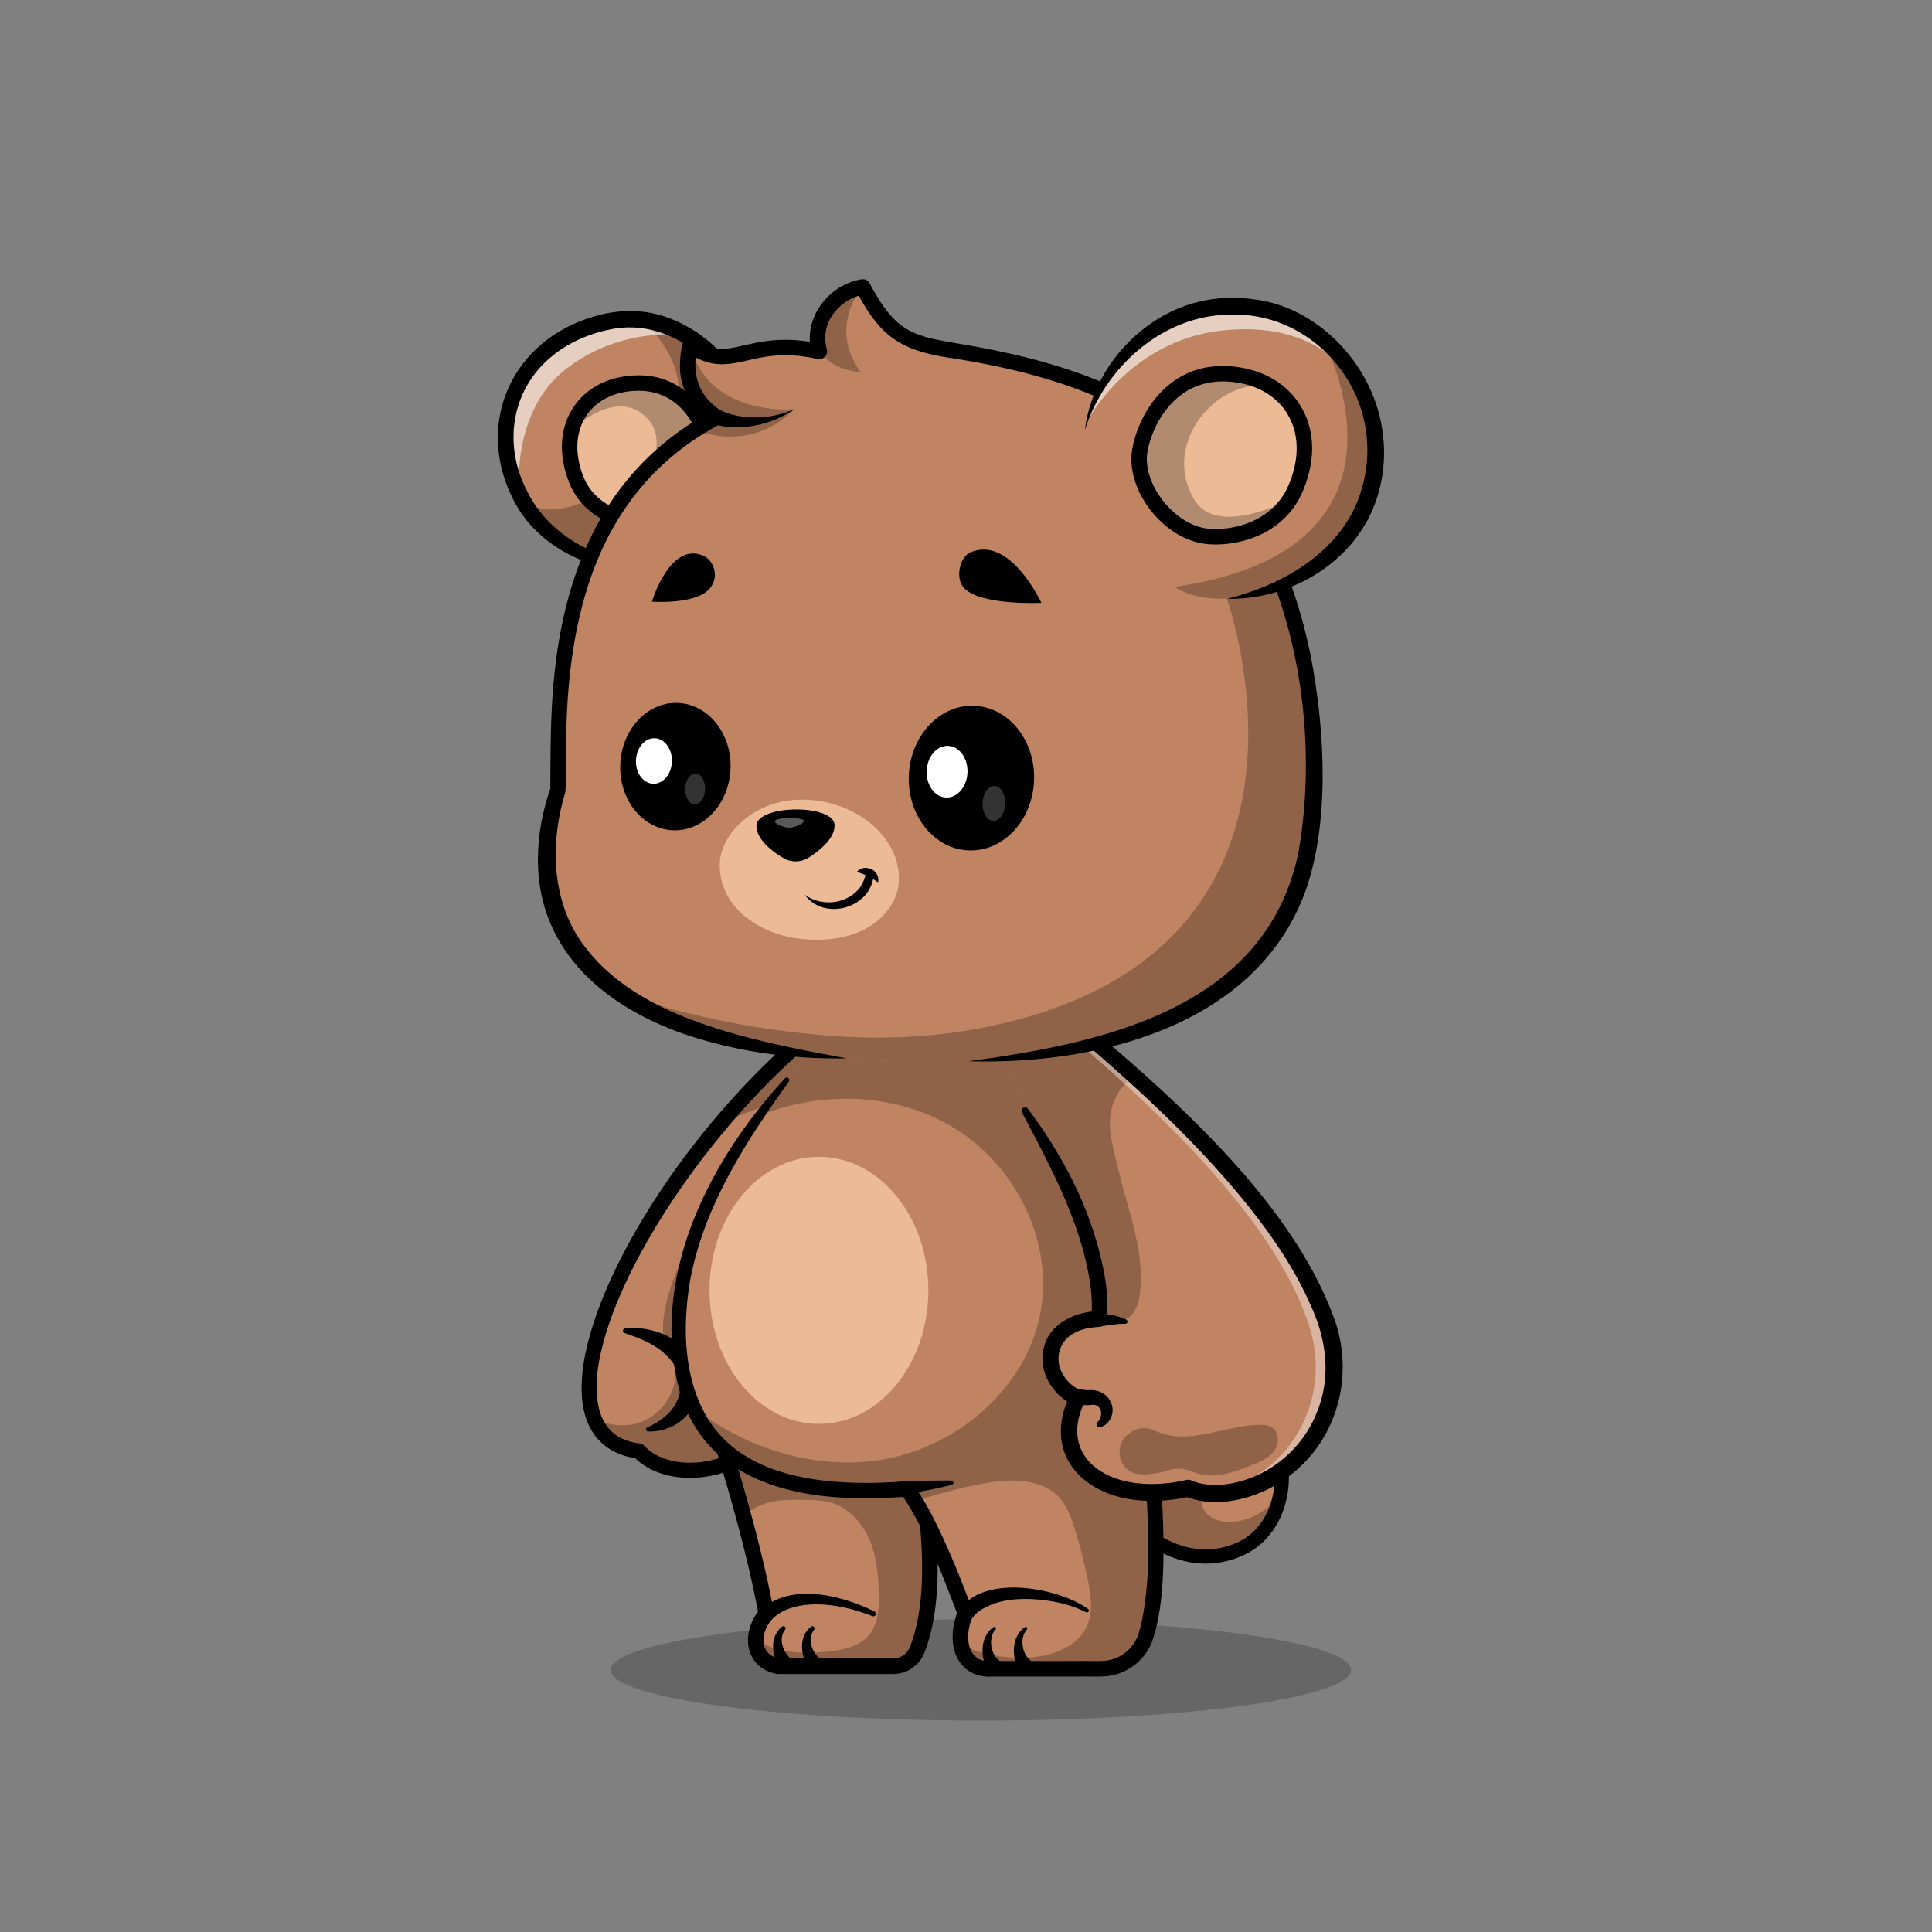 <svg id="Layer_1" data-name="Layer 1" xmlns="http://www.w3.org/2000/svg" viewBox="0 0 4000 4000"><rect x="0" y="0" width="4000" height="4000" fill="#808080" stroke="none"/><defs><style>.cls-1{fill:#c08462;}.cls-2{opacity:0.3;}.cls-3{fill:#fff;}.cls-4{fill:#906349;}.cls-5{opacity:0.2;}.cls-6{opacity:0.25;}.cls-7{fill:#727272;}.cls-8{fill:#66142e;}.cls-9{fill:#ecba95;}.cls-10{opacity:0.4;}.cls-11{opacity:0.6;}.cls-12{fill:#f9d9c2;}.cls-13{fill:#b18b70;}.cls-14{opacity:0.35;}</style></defs><path class="cls-1" d="M2357.65,3164.26s92.3,92.43,206.77,44.14c107.8-45.48,113-208.94,43.15-258.47-79.55-56.43-196.3,42.66-235.71,9.8"/><g class="cls-2"><path class="cls-3" d="M2533.67,2969.25c47-21.88,94.33,47.88,75.58,69.89-12.52,14.69-26.05-16.77-57.64-37.42C2532.42,2989.18,2522.52,2974.44,2533.67,2969.25Z"/></g><path class="cls-4" d="M2650.8,3092.7c-8.67,48.5-36.56,94.7-86.37,115.72-114.5,48.3-206.78-44.17-206.78-44.17l14.2-204.53c17.76,14.86,51.33,2.78,90.16-9.72,12.52,18.06,29.61,81.29,25.55,151.76C2483.91,3164.89,2593.9,3172.65,2650.8,3092.7Z"/><path d="M2496.24,3237.2c-85.22,0-145.77-59.4-149-62.59a14.64,14.64,0,0,1,20.72-20.7c3.69,3.65,87.11,84.73,190.72,41,43.76-18.46,73.46-62.12,79.43-116.79,5.38-49.14-10.32-95.86-39.05-116.24-39.59-28.09-92.33-11-138.87,4.08-40.09,13-74.71,24.23-97.74,5a14.64,14.64,0,1,1,18.75-22.49c10.62,8.85,40.79-.93,70-10.38,50.46-16.36,113.27-36.7,164.85-.12,37.7,26.75,57.81,83,51.22,143.31-7.15,65.38-43.47,117.94-97.16,140.59A188.49,188.49,0,0,1,2496.24,3237.2Z"/><g class="cls-5"><ellipse cx="2030.77" cy="3457.45" rx="766.54" ry="104.87"/></g><path class="cls-1" d="M1742.05,2149.65l-152.92,643L1537.6,3009.4c-57.67,41.94-166.45,52-220.18-5.24-130.75-16.67-127.18-167.71-42.83-351.45,47.44-103.43,120.47-217.19,209.48-323.19,50.85-60.61,107-118.69,166.61-170.8l44.61-4.46Z"/><g class="cls-6"><path d="M1700.28,2154.26q-18.63,47.5-41.1,93.48c-2.88,5.87-5.92,11.84-10.85,16.14-4.56,3.93-10.33,6.08-15.94,8.18-48.23,17.56-98.24,33.6-143.32,57.46,50.85-60.61,107-118.69,166.6-170.8Z"/></g><path class="cls-4" d="M1581.91,2844.06l-39.32,165.34c-57.66,41.94-166.44,52-220.18-5.24-48.86-6.24-79-31.25-93.1-69.67,30.14,18.71,69.46,21.75,102.07,7.91,33-14.05,58.24-45,65.37-80.1,2.62-12.74,2.93-26.11-.42-38.69-4.35-16.36-14.63-30.61-19.71-46.76-6.87-21.55-4.09-44.93.42-67.1a443.39,443.39,0,0,1,15.25-55.63,438.34,438.34,0,0,1,43.62-90.58c.26,14.36,6.13,27.94,12.27,40.89,17.56,37.17,38.06,72.76,59.08,108.15C1532.94,2756,1559.37,2799.08,1581.91,2844.06Z"/><path d="M1428.67,3059.7c-42.76,0-84.68-12.54-113.74-40.73-52.63-8.36-88.21-38.36-103-87-51.11-167.58,155.49-541.76,433.45-785a15.71,15.71,0,0,1,8.81-3.81l91.35-9.09a15.72,15.72,0,0,1,16.85,19.29L1557.89,3013a15.73,15.73,0,0,1-6.05,9.08C1519,3046,1473.38,3059.7,1428.67,3059.7Zm233.6-885.81c-263.3,232.19-467.22,595-420.31,748.87,11.81,38.7,38.77,60.22,82.44,65.8a15.72,15.72,0,0,1,9.48,4.83c45.29,48.26,140,42.89,194.8,6.53l198-832.44Z"/><path d="M1294.08,2750.48c58.69-6.82,130,22.86,148.34,84.41,16.08,48-10.44,103.21-57.2,121.06a105.21,105.21,0,0,1-43.67,7.76,4.3,4.3,0,0,1-1.58-8.23c24.93-11.43,45.68-26.67,57.32-46.4,33.87-58.56-11.24-111.79-66.56-134.77-11.93-5.63-24.77-9.72-37.86-14.57-4.69-1.61-3.74-8.92,1.21-9.26Z"/><path class="cls-1" d="M1898.81,3413.55a52.31,52.31,0,0,1-4.66,9.17,53.93,53.93,0,0,1-45.3,24.74H1611.21c-32.92-6-47.7-30.14-46.44-57,.73-17.35,8.23-35.91,21.8-51.43-.1-.47-.15-.89-.26-1.36q-8.32-45.37-19.87-94.37-11.79-50.71-26.57-105c-17.93-66.32-38.8-136.15-61.81-208.54l125,44,309,108.83C1931.21,3211.92,1931.89,3329.93,1898.81,3413.55Z"/><path class="cls-4" d="M1898.84,3415.84a53.65,53.65,0,0,1-50,33.92H1611.21c-32.94-6-47.68-30.13-46.45-57.05,38.81,29.93,95.32,31.75,145.52,27,32.44-3.06,67.8-9.52,88.75-34.47,19.48-23.12,21.21-56,20.47-86.24-.94-37.92-4.54-76.53-19.48-111.44s-42.85-65.78-79.29-76.48c-17.11-5-35.16-5.37-53-5.72-25.49-.49-51.38-.93-76.08,5.43-19.53,5-38.56,14.84-51.78,29.78-17.95-66.32-38.8-136.19-61.78-208.58L1912,3084.87C1931.18,3214.21,1931.87,3332.21,1898.84,3415.84Z"/><path d="M1848.85,3465.85H1611.21a16.41,16.41,0,0,1-2.88-.26c-27.51-5-47.28-21-55.66-45-9.11-26.08-2.53-58.17,16.71-83.71-20-106.12-54.92-237.11-106.64-400a16.09,16.09,0,0,1,20.69-20.05l433.92,152.86a16.09,16.09,0,0,1,10.57,12.82c21.71,146.48,17,260.62-14.11,339.25A69.45,69.45,0,0,1,1848.85,3465.85Zm-236.1-32.19h236.1a37.41,37.41,0,0,0,35-23.73c28.31-71.63,32.88-176.95,13.6-313.11L1503.1,2957.89c48,153.76,80.52,278.47,99.29,380.48a16.09,16.09,0,0,1-3.72,13.51c-15.6,17.82-21.72,40.64-15.61,58.15C1587.39,3422.41,1597.64,3430.57,1612.75,3433.66Z"/><path d="M1566,3342.46c61.2-69.43,172.83-41.5,244.65-6,5.84,3,2,11.91-4.2,9.6-37.29-14.51-77.12-24.67-117-24.41-36.08,0-77.42,9.63-98.28,39.66-12.84,17.55-38.47-1.56-25.15-18.89Z"/><path d="M1674.33,3454.37c-16.68-25.66-22-66.43,5.07-86.74,4.17-3.07,9.38,2.56,6.06,6.47-7.57,9.43-8.71,21.63-5.5,32.81,3.11,11,9.89,20.93,18.12,28.38,16.62,16.79-10.86,38.94-23.75,19.08Z"/><path d="M1614.41,3454.37c-16.69-25.66-22-66.43,5.06-86.74,4.17-3.07,9.39,2.56,6.06,6.47-7.56,9.43-8.7,21.63-5.49,32.81,3.11,11,9.88,20.93,18.11,28.38,16.63,16.79-10.86,38.94-23.74,19.08Z"/><path class="cls-7" d="M2360.93,3411.28a97.69,97.69,0,0,1-81.58,43.72H2045c-10.22,0-20.44-2.36-29.09-7.81-28.94-18.24-34.5-59.55-19.4-101.86,23-21.39,49.85-37.85,80.26-45.19,39.53-9.54,81.15-2.93,120.52,7.24,35.91,9.28,71.46,21.6,102.6,41.73C2324.54,3365,2346.41,3386,2360.93,3411.28Z"/><path class="cls-1" d="M2392.8,3236.8c-.89,39.37-3.67,75.54-9.28,107.15a321,321,0,0,1-11.69,47.45,97.44,97.44,0,0,1-92.47,66H2045c-10.22,0-20.44-2.36-29.09-7.81-15-9.49-23.8-25.21-26.58-44.09-2.78-19,.42-41.2,9.33-63.43-1.21-3.25-2.47-6.5-3.67-9.7-35-92.63-69.15-171.53-101.81-224.37-5-8.23-10.12-15.89-15.1-22.81-19,1.47-37.37,2.41-55.2,2.94-201.73,5.82-332.68-47.76-387.93-173.1a303.35,303.35,0,0,1-11.28-29.94q-14.62-45.69-17.77-102.43c-4.56-82.05,10.28-163.93,39.63-240.73,30.78-80.53,74.55-157.85,128.71-232.66q25.86-35.7,54.83-70.72l68.15-94.36,189.88-21.34L2211,2086.57q32.79,116.61,65.53,233.29L2292.41,2420l46.29,291.42,42.67,268.94C2388.61,3071,2394.43,3159.89,2392.8,3236.8Z"/><path class="cls-4" d="M2392.8,3236.8c-.89,39.37-3.67,75.54-9.28,107.15-.94,5.35-1.94,10.59-3,15.68s-2.31,10.17-3.62,15c-.15.58-.31,1.1-.47,1.63-.63,2.51-1.36,5-2.1,7.39-.78,2.67-1.62,5.24-2.46,7.76a97.44,97.44,0,0,1-92.47,66H2045c-10.22,0-20.44-2.36-29.09-7.81-15-9.49-23.8-25.21-26.58-44.09,46.71,21.08,98.71,30.36,149.67,25.38,44-4.36,91.37-22.39,110.4-62.34a93.84,93.84,0,0,0,8.49-31.29c2.31-21.5-1.2-44.09-5.5-65.53a1037.58,1037.58,0,0,0-28.36-109.36c-6.92-21.86-15-44.09-30.3-61.23-33.61-37.54-91.43-39.74-141.29-32.35-54.15,8-106.68,23.8-159.26,39.22-5-8.23-10.12-15.89-15.1-22.81-19,1.47-37.37,2.41-55.2,2.94-201.73,5.82-332.68-47.76-387.93-173.1,108.77,82.14,246.28,127.28,380.59,108.62,163.35-22.65,313.18-150.25,339.87-313,24.11-147.58-57-303.17-186-378.87-117.91-69.25-268.1-73.55-395.17-22.54q25.86-35.7,54.83-70.72l68.15-94.36,189.88-21.34L2211,2086.57q32.79,116.61,65.53,233.29L2292.41,2420l46.29,291.42,42.67,268.94C2388.61,3071,2394.43,3159.89,2392.8,3236.8Z"/><g class="cls-2"><path class="cls-8" d="M1484.08,2586.08l1-.35c0-.33-.12-.64-.17-1Z"/></g><path d="M1696.79,2137.79c84.5-18.48,170.14-28,255.79-38.57,74.46-9.41,181.13-21.79,256.68-30.57a15.49,15.49,0,0,1,16.72,11.26l65.64,233.26c1.49,1.84,104.55,661.09,105.57,663.51,6,76.35,11.55,153,11.73,230.27-.1,55.65-2.69,113-16.22,167.71-3.73,12.43-7,25.81-13.56,37.23-17.1,32-50.56,54.33-86.57,58.27-14.19,1.52-37.64.63-52,.85-38.44,0-135,0-172,0h-14.34c-31.24,2.42-60.14-11.55-73.49-40.92-14.23-30.84-8.57-66.84,3-96.45l-.13,11.62c-33.66-86.7-66-176.1-118.43-253.18l14.13,6.56c-26.22,1.83-52.52,3.14-78.91,3.31-165.27,1.87-341-41.61-392.79-219.84-64.42-235.66,60.3-479.47,217.38-649.4a5.33,5.33,0,0,1,8.2,6.78c-89.66,124.88-175,257.12-204,409.42-16.61,96.66-14.79,206.47,38.09,291.21,69.94,109.77,212,130.71,333,130,25.54-.2,51.12-1.5,76.7-3.3a15.79,15.79,0,0,1,14.13,6.56c14.45,20.29,26.64,41.4,37.89,62.8,33.08,63.85,59.48,130.82,84.83,197.77a16,16,0,0,1-.13,11.62c-6.26,16-10,33-9,49s7.09,30,18,37.59c12.07,9.76,30.85,6,45.92,6.73,36.71.09,134.16,0,172,0,14.2-.54,41.22,1.29,54.22-1.51,29.84-5.4,55.37-28.53,63.17-57.93.84-3.35,3-9.62,3.83-12.94,28-124.89,11.47-264,3.9-386.18-1.32,2.06-104.77-667.93-104.28-658.78,0,0-65.41-233.32-65.41-233.32l16.72,11.26c-124.68,14.12-261.56,27.83-385.72,39.66-43,3.5-86,6.19-129.32,6.54a4,4,0,0,1-.9-8Z"/><ellipse class="cls-9" cx="1695.53" cy="2671.56" rx="226.55" ry="276.52"/><path d="M1980.27,3344.66c41.39-89,207.16-60.16,272.11-13.68a4,4,0,0,1-4.13,6.89c-20.3-10.53-42.41-17-64.61-21.54-51.95-9.19-113.55-10.92-157.75,20.27a60.08,60.08,0,0,0-17,21.09c-9.21,18-36.14,5.78-28.61-13Z"/><path d="M2113.66,3460.79c-21.3-25.3-20.1-73.74,8.7-92.18,3.18-1.77,6.29,2.62,3.6,5-15.83,17.46-9.94,52.35,8.7,65.1,21,14.47-5.11,42.16-21,22.05Z"/><path d="M2048.74,3460.79c-21.3-25.3-20.09-73.74,8.7-92.18,3.19-1.77,6.3,2.62,3.6,5-15.83,17.46-9.94,52.35,8.7,65.1,21,14.47-5.11,42.16-21,22.05Z"/><path d="M1790.18,3070.42c29.76,1.31,59.46-.55,88.93-4,29.47-.65,60.39-1.3,89.88-1.09a4.55,4.55,0,0,1,5,4.61,4.44,4.44,0,0,1-3.33,4.17c-58.76,15.2-119.44,23.44-180.23,27.79-22,.72-22.44-31.73-.29-31.45Z"/><path class="cls-1" d="M2569.51,3083.53c-40.74,11.53-81.31,12.11-114.86-2.26-164.14,37.54-294.89-50.48-228.73-186.83-81.78-38.64-79.73-158.22,44.51-163.78.21-1.88.37-3.88.58-5.82a300.37,300.37,0,0,0-1.52-57.35c-5-44.61-18.46-93.47-36.39-144.63l-18.92-40.16-143.49-304.9L2224,2123.86c40.84,34.23,81.52,69.35,121.21,105.32,26.63,24.06,52.79,48.44,78.21,73.08,95.41,92.31,180.76,188.15,242.2,283.71,34.91,54.37,62.17,108.63,79.05,162.05C2789.43,2889.56,2712.36,3043.21,2569.51,3083.53Z"/><path class="cls-4" d="M2359.15,2684c-3.43,22.5-16,49.06-38.69,48.79-6.18-.08-12.07-2.29-18-4a107.89,107.89,0,0,0-31.52-4,296.11,296.11,0,0,0-1.49-57.34c-5-44.61-18.43-93.48-36.4-144.66l-162.39-345,153.26-54c40.84,34.23,81.56,69.39,121.24,105.31-23.75,18.58-40.93,45.78-45.54,75.71-4.51,28.89,1.7,58.26,8.46,86.71q9.33,39.55,20.14,78.84C2347.45,2540.35,2370.19,2612.38,2359.15,2684Z"/><g class="cls-10"><path class="cls-3" d="M2421.38,3081.11a342.79,342.79,0,0,1-56,8.07,310.35,310.35,0,0,0,69.49-3.21A127.89,127.89,0,0,1,2421.38,3081.11Z"/><path class="cls-3" d="M2749.64,2748c-16.86-53.42-44.11-107.7-79.06-162.07-77.82-121-194-242.6-320.39-356.79-39.68-35.92-80.4-71.08-121.23-105.31l-26.86,9.45c37,31.2,73.85,63.11,109.83,95.69,126.39,114.19,242.57,235.77,320.4,356.79,35,54.37,62.19,108.65,79.06,162.07,44.77,141.53-32.27,295.19-175.15,335.53a229.49,229.49,0,0,1-39.35,7.59c24.54,2.91,51.05.09,77.61-7.42C2717.37,3043.21,2794.42,2889.55,2749.64,2748Z"/></g><path d="M2239.06,2111.79c192.27,162.42,435.32,376.48,522.85,617.25,26.29,70.58,23.89,151.75-7.65,220.4-37.16,83.28-117.62,145.85-208.58,158.41-30.27,4.19-62.91,2.54-93-10.35l10.88,1c-32.78,7.39-66.77,10.66-100.83,8.06-121.95-8.26-206.27-98.78-146.89-219.44l7.93,22.52c-44.41-20-76-71.44-62.23-121,12.69-49.78,66.64-73.41,113.13-74.18L2259.26,2729c3.66-35.92-1.11-73.42-9.41-110.16-25-112.7-80.83-214.3-134-315.93a7.16,7.16,0,0,1,12-7.66,952.4,952.4,0,0,1,65,97.63c40,67.92,70.57,141.87,88.15,218.88,8.87,38.72,14.54,79.17,10.55,120.65a16.07,16.07,0,0,1-15.21,14.5c-19,.9-37.62,4.82-52.73,13.34-31.44,16.34-40.92,54.76-23.29,84.76,8.28,14.84,21.82,26.8,37.79,34.27a16.73,16.73,0,0,1,8,22.36c-48.71,98.86,21.75,163.74,119.24,170.16,30,2.16,60.58-.84,90.34-7.7a17.41,17.41,0,0,1,10.88,1c22.35,9.5,48.49,11.16,74.16,7.45,78.79-11.05,148.7-65.14,181.17-137.81,35.21-76,26.42-158-8.43-232.45-33.45-76.58-81.19-145.73-133.6-211-106.53-131.42-232.22-245.63-361-355.36-15.21-13.19,3.56-37.08,20.2-24.11Z"/><path d="M2230.58,2722.56c16.84-2.3,34-3.5,51.2-2.4s34.32,4.64,49.75,11.77a4.65,4.65,0,0,1,2.28,6.18c-1,2.15-3.17,2.84-5.29,2.75-19.27-.28-37.89,3.5-56.69,6.52-11.54.29-23,1.62-34,5.72-21.9,6.41-29.72-26.44-7.22-30.54Z"/><path d="M2225,2873.46a99.56,99.56,0,0,0,31.49,4.77c11-.77,22.46,2.4,31,9.28,11.8,9,18.43,25,15.23,39.53-2.59,12.69-12.7,26.3-26.39,27.46-5.79.52-8.4-7.13-3.79-10.43,9.21-8.67,10.53-27.25-1.51-33.6a15.68,15.68,0,0,0-9.51-2,98.37,98.37,0,0,1-46.72-5.26c-18.79-7.5-9.18-35.39,10.21-29.75Z"/><path class="cls-4" d="M2332.45,3041.11c18.15,16.37,47.21,11.45,67.54,8,21.37-3.62,27.68-10,46.09-8.25,12.13,1.13,23.24,7,34.94,10.38,36.57,10.55,75.21-3.75,110.57-17.83,16.62-6.62,34-13.8,45.16-27.82s13-37.09-.93-48.34c-8.37-6.77-20-7.65-30.73-7.33-66,1.92-131.82,37.06-195.3,19.09-19.43-5.49-31-15.86-50.15-11.57-16.23,3.63-36.74,17.06-41,39.88C2315.64,3013,2320.73,3030.53,2332.45,3041.11Z"/><path class="cls-1" d="M1554.14,870.11l-119.5,145.38-129.85,157.92c-79.27-9.14-190-50.67-238.3-170.84a271.43,271.43,0,0,1-16.35-58c-21.8-132.65,66.31-250.52,210.19-279.28C1415.92,634.22,1535.4,777.05,1554.14,870.11Z"/><path class="cls-4" d="M1082,1034.91s73,77.72,245.08-75.8,7.77-289.53,7.77-289.53,130.62,0,202,171c0,0-234.63,94.61-314.59,312.59C1222.22,1153.2,1128.07,1118.78,1082,1034.91Z"/><g class="cls-11"><path class="cls-3" d="M1074.92,1019.71s-17.51-167,97-255.86,243-69.77,243-69.77-194.32-86.89-307.54,54.73S1074.92,1019.71,1074.92,1019.71Z"/></g><path d="M1546.33,871.71c-44.19-112.57-156.63-217.18-284.68-189.24-44.23,9.07-86.67,27.86-121.21,57-82.06,68.83-98.49,180.44-50.52,274.63,39.8,84.1,125.48,135.05,215.84,151.32,9.61,1.82,8,16.31-1.9,15.86-99.37-4-200.44-59.83-243.86-152.48-74.32-152.26-1.79-317.19,158.21-369.84,48.46-16.77,102-20.57,151.46-5.61,73,22.24,134.84,76.2,170.8,142.82,11.55,22.47,20.16,46.88,21.52,72.33a8.08,8.08,0,0,1-15.66,3.16Z"/><path class="cls-12" d="M1470.22,943.1c-1.8-44.27-41.16-157.38-159.87-149.62C1210,800,1152.66,885,1191.6,989.34c31.79,85.16,126.79,96.68,161.93,91.09C1412.91,1071,1472.75,1005.05,1470.22,943.1Z"/><path class="cls-9" d="M1470.22,943.1c2.51,61.95-57.33,127.87-116.68,137.31-21.86,3.47-66.85.35-105.42-23-23.47-14.22-44.54-35.91-56.54-68.07-13.61-36.45-15.46-70.51-7.77-99.7,14.18-54.4,61.24-91.87,126.56-96.13C1429.07,785.71,1468.43,898.8,1470.22,943.1Z"/><path class="cls-13" d="M1470.22,943.1c2.51,61.95-57.33,127.87-116.68,137.31-21.86,3.47-66.85.35-105.42-23,72.68-9,143-129.85,96.2-186.39-55.5-67-137.55-2-160.51,18.62,14.18-54.4,61.24-91.87,126.56-96.13C1429.07,785.71,1468.43,898.8,1470.22,943.1Z"/><path d="M1336,1097.66c-49.19,0-129.34-22.41-159.32-102.73-20.67-55.38-17.25-108.76,9.62-150.3,25.72-39.77,69.42-63.59,123.06-67.1,45.55-3,84.62,9.87,116.1,38.17,45.66,41.06,59.72,100.86,60.78,126.75h0c2.77,67.95-60.48,142.68-130.15,153.76A129.47,129.47,0,0,1,1336,1097.66Zm-14.17-288.58q-5.13,0-10.39.34c-43.3,2.83-78.21,21.5-98.3,52.56-21.25,32.85-23.56,76.09-6.52,121.77,27.39,73.37,110.68,86.28,144.45,80.9,53.23-8.47,105.34-69.48,103.24-120.9-1-24.67-15.22-72.81-50.22-104.28C1381.59,819.28,1354,809.08,1321.78,809.08Z"/><path class="cls-1" d="M2686.65,1837.57l0,0a464.15,464.15,0,0,1-30.06,64.52c-116.33,207.3-370.22,279.24-651.8,294.93l-145.72.22c-392.24-13.45-591.88-114.19-676.12-244.29-63.2-97.53-61.51-211.49-27.65-317.6,2.6-176-22.29-585.89,329.07-771.86-65.35-41.66-66.42-105.88-55.22-149,86.25,61.12,118.06-19.39,267.43,13-18.94-68.26,34.53-124.4,89.82-133.46C1849.73,715,1896.23,711.55,2012.83,732.6c208.67,37.6,360.8,99.52,475.9,212.23C2740,1181.15,2753.21,1661.44,2686.65,1837.57Z"/><path class="cls-4" d="M1786.38,594.07s-73.83,80.23-4.48,176.51c0,0-105-6.73-82.82-84.16S1786.38,594.07,1786.38,594.07Z"/><path class="cls-4" d="M1644.93,847.43s-179.77,16.65-215.82-132.95c0,0-35.73,101.91,51,151.39l-32.48,26.25S1551.4,939.08,1644.93,847.43Z"/><path class="cls-4" d="M2650.48,1206.89s-37.75,25.36-110.44,32.88c0,0,261.34,723.76-485.2,883.9-106,22.74-214.89,29.07-323.06,21.66-243.47-16.68-411.61-76.89-445.74-88.76,111.85,77.25,293.54,131.13,573,140.72l78.87,6.66,66.85-6.88c209.45-11.67,403.54-54.52,537.13-161C2702.69,1919.9,2788,1699.59,2650.48,1206.89Z"/><path d="M2004.78,2197.08c280.83-37.41,615.26-109.29,683.1-430.29,40.3-225,4-493.54-114.11-690.71C2442,858.34,2210.64,779.23,1971.35,741.64c-106.67-15.59-148.71-44-199.12-140.15l16.74,8.35c-37.58,6.27-72.53,37.36-79.09,75.63a86.2,86.2,0,0,0,2,37.83,16,16,0,0,1-18.8,19.89c-21.52-4.53-43.24-7.57-64.86-7.62-21.68-.25-43,2.41-64.74,7.15-23.3,4.9-46.33,11.84-71.39,11.37-26.14-.37-51.69-11.7-72.25-26.57l24.71-9c-9.82,37.31-5.49,77.63,19.72,106.89a126.57,126.57,0,0,0,28.75,24.76c10.26,6.25,9.35,22.24-1.22,27.53-63.89,33.66-121.29,79.15-167.17,134.6-117.84,141.6-149.33,332.63-152.42,512.34-1.53,38.23.73,77-1.76,115.65-33.57,109.93-28.82,236.66,46.88,328,48.35,60.72,117.1,102.61,188.43,132.84,111.29,45.91,229.08,68.08,348,90.18-101.31,1.5-204.15-10.28-302-39.26-190.12-55.5-351.87-183.24-337.17-398.91,2.59-42.15,12-83.29,25.48-122.53l-.76,4.62c.57-74,0-149.17,7-223.32,13.21-149.47,55.76-302.45,153.75-420,48.64-58.82,109.65-107.08,176.83-142.46L1475.76,877c-41.12-24.79-68.82-71.65-68-120.06a178.87,178.87,0,0,1,5.88-46.51A15.94,15.94,0,0,1,1433.07,699a15.66,15.66,0,0,1,5.29,2.46,132.5,132.5,0,0,0,26.58,14.89c30.63,12.34,58.17,2.08,91.94-4.89,23-5,47.43-8.15,71.61-7.84,24.23.07,48.13,3.44,71.41,8.35l-18.79,19.88c-21-70.16,32.52-142.23,102.68-153.54a15.92,15.92,0,0,1,16.75,8.36c18.23,33.87,37.72,67,68.58,89.26,31.51,22.25,69,27.18,107.64,34.22,26.47,4.47,53.33,9.16,79.9,14.61,106.76,21.83,212.93,53.28,308.44,107.52,201.63,112.26,307.67,313,350.07,533.56,28.1,149.45,39,344.85-15.9,488.52-105.94,271.82-430.44,350.74-694.49,342.73Z"/><path d="M2156.09,1248.17s-64.53-140.32-147.06-104.54c-22,9.52-32.53,53.83-12.53,74.4C2031.54,1254.08,2156.09,1248.17,2156.09,1248.17Z"/><path d="M1349.66,1245.75s37.6-126.49,107.39-94.76c18.4,8.37,33.94,40.17,13,66.63C1442.52,1252.42,1349.66,1245.75,1349.66,1245.75Z"/><path class="cls-1" d="M2246.17,890.13c21.2-112.08,149.26-287.5,360.69-251.3,166.78,28.55,293.53,221.26,220.38,405.07-51.6,129.69-193,187.23-287.2,195.87"/><path class="cls-4" d="M2738.24,701.12S2975,1136.87,2432.32,1215c0,0,66.29,52.65,200.8,3.43S2980.87,940,2738.24,701.12Z"/><g class="cls-11"><path class="cls-3" d="M2250,873.65S2335.8,705.94,2529.5,684.4s259.68,89.32,259.68,89.32-60.76-180.13-302-132.74C2300.35,677.66,2250,873.65,2250,873.65Z"/></g><path d="M2246.17,890.13c14.56-117.32,102.52-223,215.72-259.72,43.22-13.95,89.9-17,134.76-10.6,106.29,13.09,197.16,90.57,240.57,186.65,37.76,82.94,38.61,182.15-2.69,264.18-54.83,108.23-175.82,171.74-294.49,169.13,119.55-29.25,240.07-100.47,277.59-222.18a280.8,280.8,0,0,0,11.28-119.8c-16.4-137.78-137.22-249.7-277.43-246.27-140.82-1.81-263.56,106.78-305.31,238.61Z"/><path d="M1490.71,848.9c28.92,14.26,62.74,17.76,94.71,14.19,20.4-2.18,40.48-8.1,59.51-15.66-23.6,15.33-50.12,27.26-77.83,32.86-29,5.81-60.31,6.41-89.09-2.06l12.7-29.33Z"/><path class="cls-9" d="M1490.1,1792.26c1.45,96.07,95.13,141.72,157.71,150.32,136.26,18.72,206.48-51.21,212.65-112.19,9.72-96-93.78-181.12-213.36-174.46C1558.38,1660.87,1489.14,1728.6,1490.1,1792.26Z"/><path class="cls-9" d="M2682.56,1010.66a163.6,163.6,0,0,1-12.85,24.22c-48.4,75.18-144.41,81.44-181.59,73.79-69-14.28-135.54-94.66-129.31-167.08,4.52-51.72,56.62-182.06,195.21-166.6,29.32,3.26,55.24,12.14,76.87,25.53h.06C2695.37,840.58,2720.88,920.74,2682.56,1010.66Z"/><path class="cls-13" d="M2669.71,1034.88c-48.4,75.18-144.41,81.44-181.59,73.79-69-14.28-135.54-94.66-129.31-167.08,4.52-51.72,56.62-182.06,195.21-166.6,29.32,3.26,55.24,12.14,76.87,25.53-108.47-21.7-229.66,117.31-157.59,234.86C2514.71,1103,2631.59,1053.43,2669.71,1034.88Z"/><path d="M2517,1127.22a162.28,162.28,0,0,1-32.1-2.93c-79.75-16.45-148.75-105.89-142-184h0c2.58-29.85,22-98.21,76.94-143.26,37.78-31,83.51-43.72,135.93-37.88,61.71,6.87,110.87,36.63,138.41,83.79,28.79,49.3,29.88,111.11,3.07,174C2660.45,1103.33,2574.22,1127.22,2517,1127.22ZM2374.76,943h0c-5.31,61.29,53.53,137,116.6,150,39.95,8.22,139.87-2.63,176.51-88.61,22.75-53.38,22.3-105-1.27-145.38-22.32-38.21-62.93-62.41-114.35-68.14-43.55-4.83-81.26,5.53-112.12,30.84C2396.8,857.22,2377.3,913.7,2374.76,943Z"/><path d="M1566.13,1710.35c.31,27.49,31.23,51.44,54.95,65.79a50.62,50.62,0,0,0,53.31-.6c23.39-14.87,53.77-39.51,53.47-67C1727.36,1663.88,1565.63,1665.69,1566.13,1710.35Z"/><g class="cls-14"><path class="cls-3" d="M1604.38,1700.25c0,5.08,11.44,9.45,20.19,12a35.27,35.27,0,0,0,19.72-.22c8.69-2.8,20-7.42,19.92-12.5C1664.12,1691.32,1604.28,1692,1604.38,1700.25Z"/></g><path d="M1666.17,1852.52c35.16,24.94,84.31,19.58,111.32-11.34,8.25-9.79,13.19-21.89,15.36-35a8,8,0,0,1,15.92,1.36c-.92,71.49-101.4,101.37-142.6,45Z"/><path d="M1774.18,1805.19c10.76-13.75,34.61-9.27,41.73,5.91a22.45,22.45,0,0,1,2,15.64,67.75,67.75,0,0,1-6.35-4.13c-11-8.18-24.37-13.1-37.36-17.42Z"/><ellipse cx="2011.21" cy="1610.95" rx="149.84" ry="129.75" transform="translate(328.36 3562.4) rotate(-87.92)"/><ellipse class="cls-3" cx="1960.77" cy="1597.73" rx="53.55" ry="42.3" transform="translate(292.96 3499.26) rotate(-87.92)"/><g class="cls-5"><ellipse class="cls-3" cx="2057.68" cy="1663.41" rx="36.24" ry="23.43" transform="translate(320.72 3659.4) rotate(-87.92)"/></g><ellipse cx="1398.3" cy="1587.18" rx="131.93" ry="114.25" transform="translate(-238.55 2926.98) rotate(-87.92)"/><ellipse class="cls-3" cx="1353.89" cy="1575.54" rx="47.15" ry="37.25" transform="translate(-269.72 2871.38) rotate(-87.92)"/><g class="cls-5"><ellipse class="cls-3" cx="1439.22" cy="1633.37" rx="31.91" ry="20.63" transform="translate(-245.29 3012.38) rotate(-87.92)"/></g></svg>